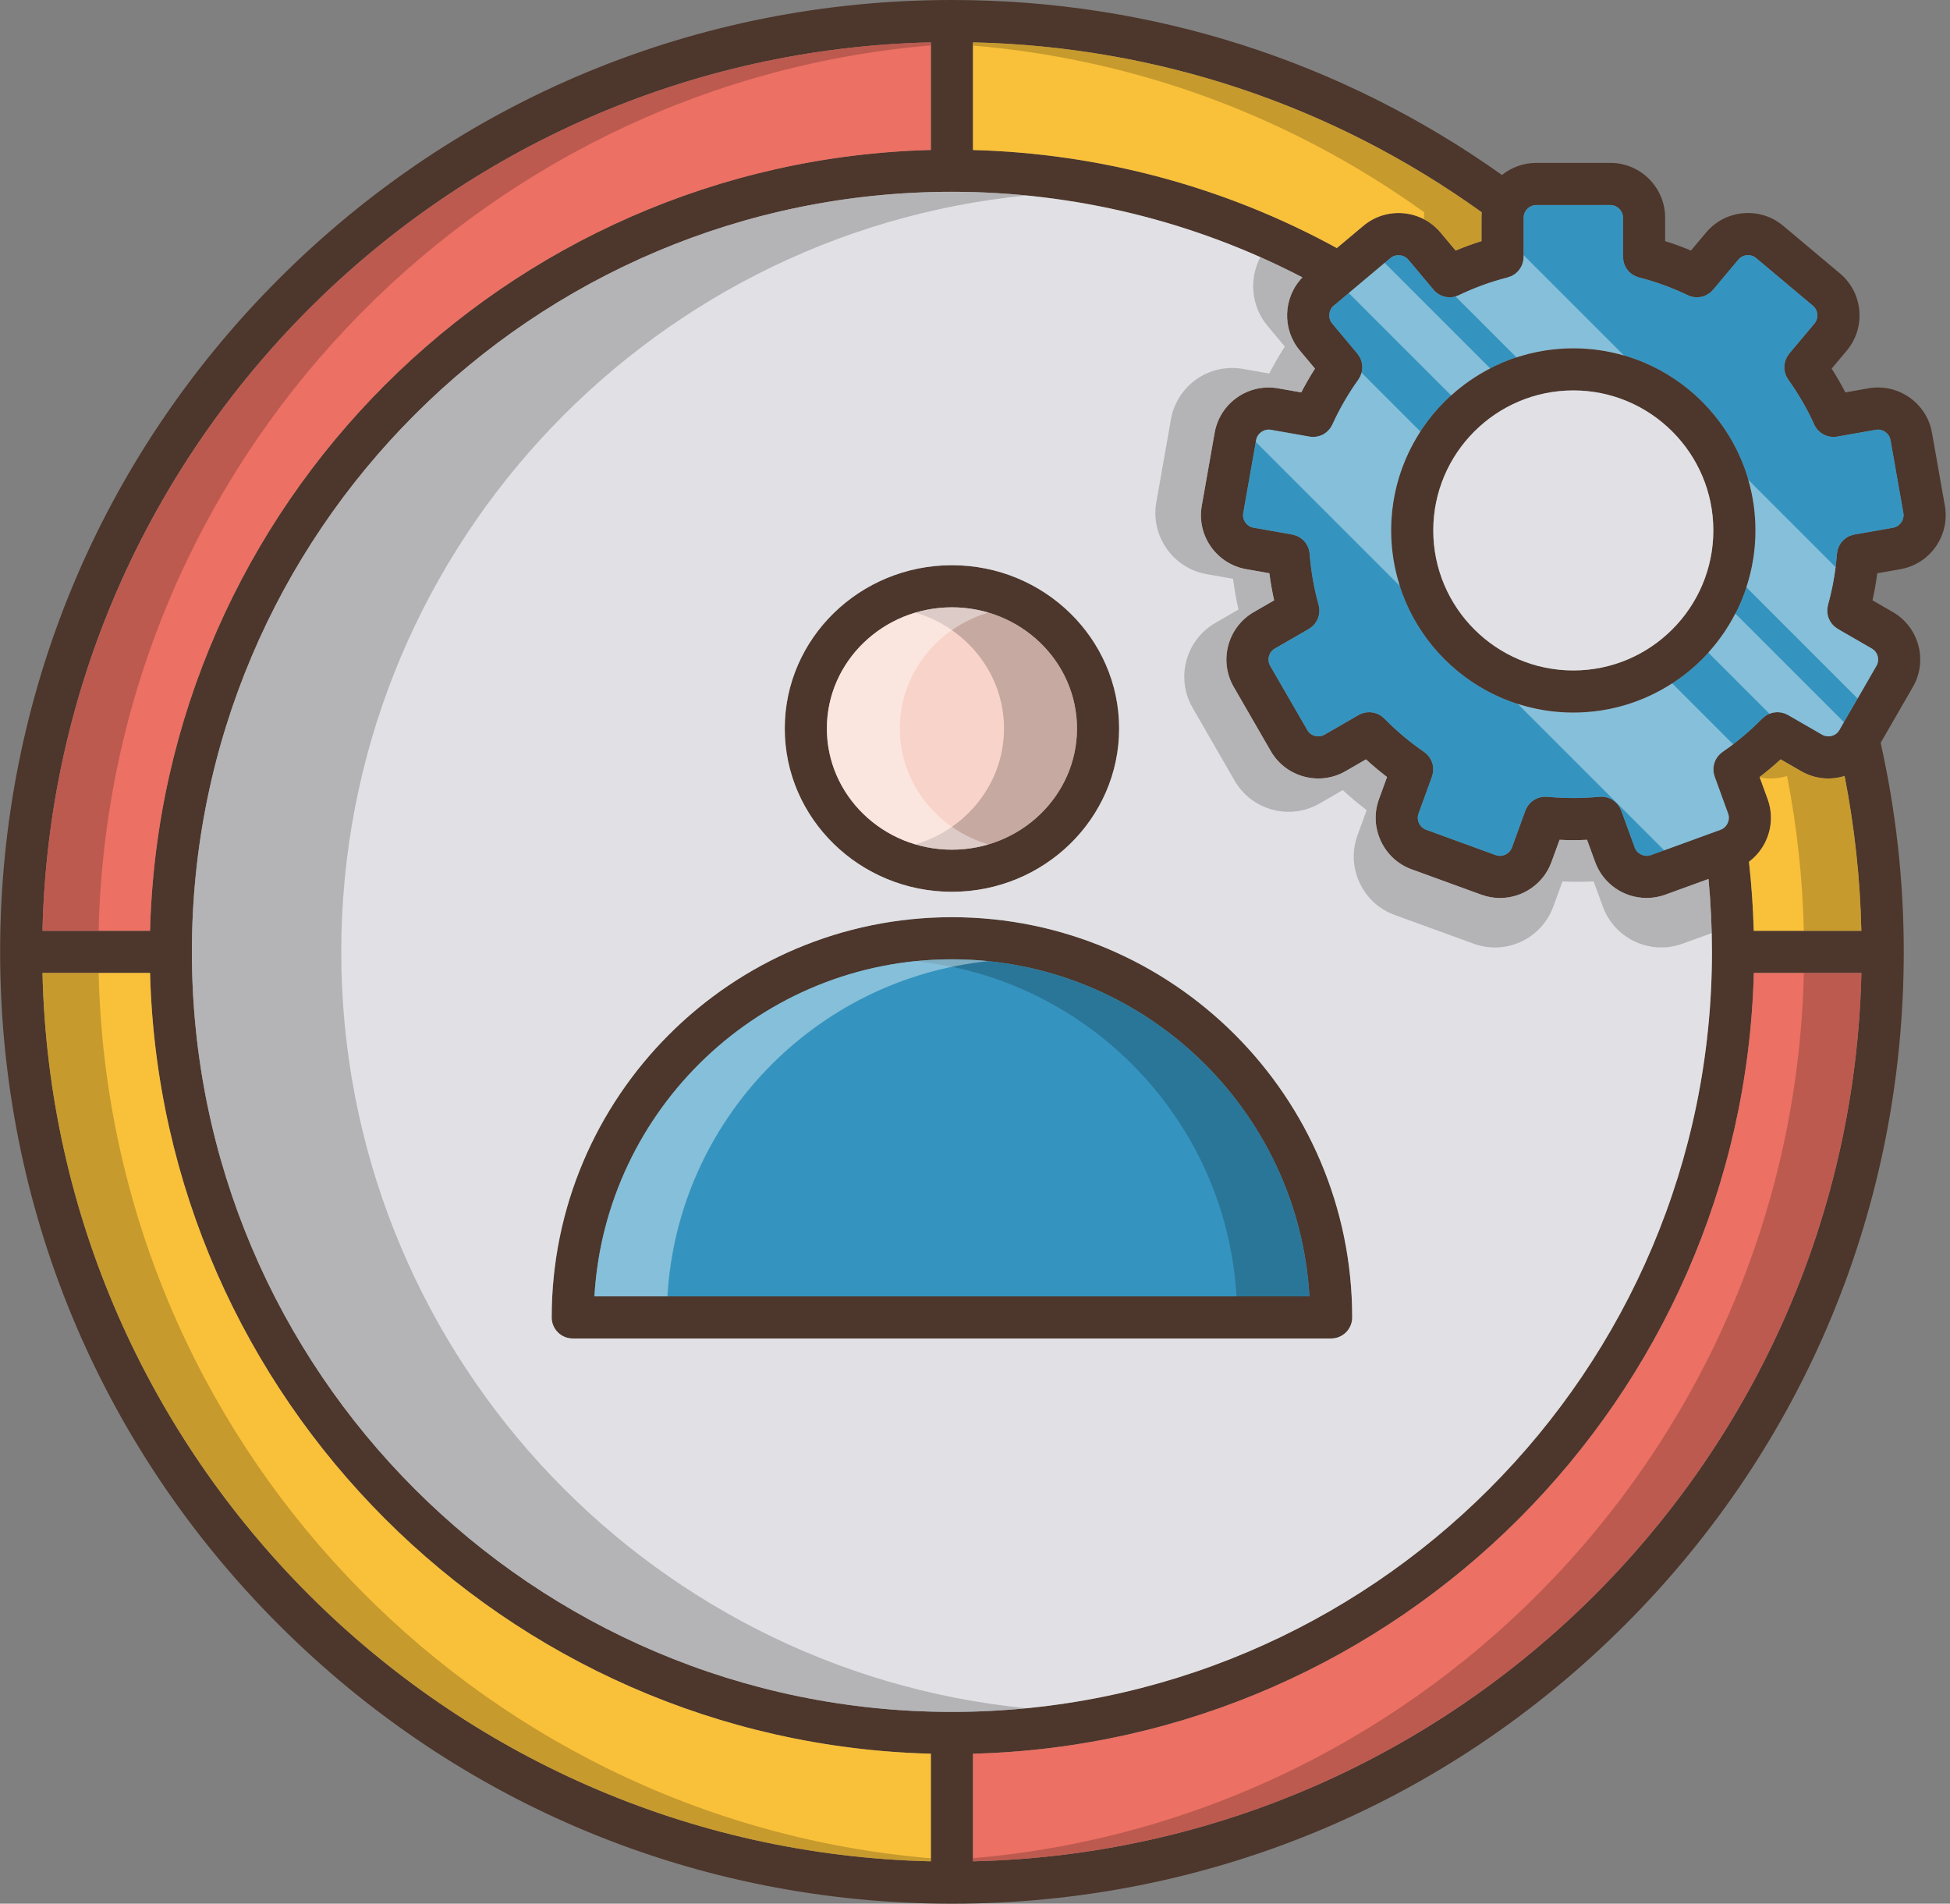 <?xml version="1.0" encoding="UTF-8"?><svg xmlns="http://www.w3.org/2000/svg" xmlns:xlink="http://www.w3.org/1999/xlink" height="452.0" preserveAspectRatio="xMidYMid meet" version="1.0" viewBox="25.0 30.0 463.0 452.0" width="463.0" zoomAndPan="magnify"><rect x="25.0" y="30.0" width="463.0" height="452.0" fill="#808080" stroke="none"/><g><g><g id="change1_1"><path d="M251.02,164.2c-21.88,0-39.69,17.39-39.69,38.77c0,21.38,17.81,38.77,39.69,38.77 c21.89,0,39.7-17.39,39.7-38.77C290.72,181.59,272.91,164.2,251.02,164.2z M251.02,231.74c-16.37,0-29.69-12.9-29.69-28.77 c0-15.87,13.32-28.77,29.69-28.77c16.38,0,29.7,12.9,29.7,28.77C280.72,218.84,267.4,231.74,251.02,231.74z" fill="#4D362B"/></g><g id="change1_2"><path d="M251.02,247.77c-52.4,0-95.03,42.63-95.03,95.03c0,2.76,2.24,5,5,5h180.07c2.76,0,5-2.24,5-5 C346.06,290.4,303.43,247.77,251.02,247.77z M166.14,337.8c2.59-44.57,39.67-80.03,84.88-80.03c45.22,0,82.3,35.46,84.89,80.03 H166.14z" fill="#4D362B"/></g><g id="change1_3"><path d="M476.23,165.14c7.06-1.24,11.79-8,10.55-15.06l-3.06-17.33c-1.24-7.05-7.99-11.78-15.06-10.55l-5.5,0.97 c-1-1.93-2.09-3.81-3.26-5.65l3.59-4.28c4.6-5.49,3.88-13.71-1.61-18.31L448.4,83.62c-2.65-2.23-6.02-3.29-9.49-2.99 c-3.47,0.3-6.6,1.93-8.83,4.59l-3.58,4.27c-2.01-0.84-4.06-1.59-6.14-2.24v-5.58c0-7.16-5.83-12.99-13-12.99h-17.6 c-3.08,0-5.9,1.08-8.13,2.87C343.32,44.35,298.27,30,251.02,30c-30.18,0-59.46,5.88-86.53,17.09 C137.42,58.3,112.56,74.86,91.22,96.2c-42.67,42.67-66.17,99.39-66.19,159.73c0,0.02-0.01,0.05-0.01,0.07s0.01,0.05,0.01,0.07 c0.02,60.34,23.52,117.07,66.19,159.73c42.69,42.69,99.44,66.2,159.8,66.2c30.18,0,59.46-5.88,86.54-17.09 c27.06-11.21,51.92-27.77,73.27-49.11c42.67-42.67,66.18-99.41,66.19-159.76v-0.09c0-16.74-1.86-33.4-5.49-49.58l7.66-13.27 c3.59-6.21,1.45-14.18-4.75-17.77l-4.84-2.79c0.47-2.12,0.85-4.26,1.13-6.43L476.23,165.14z M256.02,40.06 c43.74,0.99,85.34,14.88,120.8,40.35c-0.04,0.42-0.06,0.84-0.06,1.26v5.58c-2.08,0.65-4.13,1.4-6.14,2.24l-3.59-4.28 c-4.6-5.48-12.82-6.2-18.31-1.6l-6.31,5.29c-26.42-14.48-56.11-22.48-86.39-23.28V40.06z M246.02,40.06v25.55 C144.97,68.22,63.25,149.94,60.63,251H35.09C37.72,135.86,130.89,42.69,246.02,40.06z M246.02,471.94 C130.89,469.31,37.72,376.14,35.09,261h25.54c2.62,101.06,84.34,182.78,185.39,185.39V471.94z M70.56,256 c0-99.51,80.96-180.46,180.46-180.46c29.04,0,57.65,7.02,83.22,20.32c-4.56,4.72-4.92,12.24-0.61,17.38l3.59,4.28 c-1.17,1.84-2.26,3.73-3.26,5.65l-5.5-0.97c-7.07-1.24-13.82,3.5-15.06,10.55l-3.06,17.34c-0.6,3.41,0.17,6.85,2.16,9.7 c2,2.85,4.98,4.75,8.39,5.35l5.5,0.97c0.28,2.17,0.66,4.31,1.13,6.43l-4.83,2.79c-6.21,3.59-8.35,11.55-4.76,17.77l8.79,15.23 c1.73,3,4.54,5.15,7.9,6.06c1.13,0.3,2.27,0.45,3.4,0.45c2.25,0,4.47-0.59,6.47-1.74l4.84-2.8c1.61,1.47,3.28,2.87,5,4.19 l-1.91,5.25c-1.19,3.26-1.03,6.79,0.44,9.94c1.47,3.16,4.07,5.55,7.32,6.73l16.54,6.02c1.46,0.53,2.96,0.79,4.43,0.79 c5.32,0,10.32-3.29,12.23-8.56l1.92-5.26c1.09,0.05,2.18,0.08,3.26,0.08c1.09,0,2.18-0.03,3.26-0.08l1.92,5.26 c1.91,5.27,6.91,8.56,12.23,8.55c1.47,0,2.97-0.25,4.43-0.78l10.26-3.73c0.54,5.73,0.82,11.52,0.82,17.3 c0,99.51-80.95,180.46-180.46,180.46C151.52,436.46,70.56,355.51,70.56,256z M256.02,471.94v-25.55 c101.06-2.61,182.78-84.33,185.4-185.39h25.54C464.33,376.14,371.16,469.31,256.02,471.94z M444.71,219.75l-1.92-5.26 c1.73-1.32,3.39-2.72,5-4.19l4.84,2.79c2,1.16,4.22,1.75,6.47,1.75c1.14,0,2.28-0.15,3.41-0.46c0.15-0.04,0.3-0.1,0.46-0.14 c2.36,12.06,3.7,24.38,3.98,36.76H441.4c-0.14-5.49-0.53-10.97-1.13-16.39C444.74,231.27,446.71,225.26,444.71,219.75z M458.88,175.47c0.02,0.17,0.05,0.34,0.08,0.5c0.03,0.15,0.06,0.3,0.1,0.45c0.05,0.16,0.11,0.31,0.18,0.46 c0.06,0.15,0.11,0.29,0.19,0.43c0.07,0.14,0.16,0.27,0.25,0.41c0.09,0.13,0.17,0.27,0.27,0.39c0.11,0.13,0.23,0.25,0.34,0.37 c0.11,0.11,0.22,0.22,0.34,0.32c0.14,0.12,0.29,0.23,0.45,0.33c0.09,0.06,0.17,0.14,0.26,0.19l8.09,4.67 c1.44,0.83,1.93,2.67,1.1,4.11l-8.8,15.24c-0.4,0.69-1.04,1.18-1.82,1.39c-0.78,0.2-1.59,0.1-2.28-0.3l-8.1-4.67 c-0.1-0.06-0.19-0.09-0.29-0.13c-0.17-0.09-0.35-0.18-0.53-0.24c-0.14-0.05-0.28-0.08-0.42-0.12c-0.17-0.05-0.34-0.09-0.51-0.12 c-0.16-0.02-0.31-0.03-0.46-0.04c-0.17-0.01-0.33-0.02-0.5-0.01c-0.15,0.01-0.3,0.03-0.45,0.05c-0.17,0.02-0.34,0.04-0.51,0.08 c-0.14,0.04-0.27,0.09-0.41,0.13c-0.17,0.06-0.33,0.11-0.49,0.19c-0.14,0.06-0.27,0.14-0.41,0.21c-0.14,0.09-0.29,0.17-0.43,0.27 c-0.14,0.1-0.26,0.21-0.39,0.33c-0.09,0.08-0.19,0.14-0.28,0.23c-2.9,2.96-6.08,5.63-9.46,7.94c-0.1,0.07-0.18,0.16-0.28,0.23 c-0.13,0.11-0.27,0.22-0.39,0.34s-0.23,0.24-0.34,0.37c-0.09,0.12-0.19,0.24-0.28,0.36c-0.1,0.15-0.18,0.3-0.27,0.45 c-0.07,0.13-0.14,0.26-0.2,0.4c-0.06,0.15-0.12,0.31-0.17,0.47c-0.04,0.15-0.09,0.29-0.12,0.44c-0.04,0.16-0.06,0.32-0.08,0.48 c-0.02,0.16-0.04,0.32-0.04,0.48c0,0.17,0.01,0.33,0.02,0.5c0.02,0.16,0.03,0.31,0.05,0.46c0.03,0.18,0.09,0.36,0.14,0.54 c0.03,0.11,0.04,0.22,0.08,0.32l3.2,8.79c0.56,1.54-0.26,3.3-1.79,3.85l-16.53,6.02c-1.53,0.56-3.3-0.26-3.85-1.79l-3.21-8.8 c-0.04-0.12-0.11-0.23-0.17-0.34c-0.06-0.15-0.13-0.3-0.21-0.44c-0.08-0.15-0.19-0.29-0.29-0.43c-0.09-0.12-0.17-0.24-0.27-0.35 c-0.11-0.14-0.25-0.26-0.38-0.38c-0.1-0.1-0.2-0.19-0.31-0.28c-0.14-0.11-0.29-0.2-0.44-0.3c-0.13-0.07-0.25-0.15-0.38-0.22 c-0.15-0.07-0.31-0.13-0.47-0.2c-0.14-0.05-0.28-0.11-0.42-0.15c-0.17-0.04-0.35-0.07-0.52-0.1c-0.15-0.03-0.29-0.06-0.44-0.07 c-0.18-0.01-0.37-0.01-0.55,0c-0.12,0-0.23-0.01-0.34,0c-4.06,0.4-8.21,0.4-12.37,0c-0.11-0.01-0.22,0-0.34,0 c-0.18-0.01-0.36-0.01-0.54,0c-0.15,0.01-0.3,0.04-0.45,0.07c-0.17,0.03-0.34,0.06-0.5,0.1c-0.15,0.04-0.28,0.1-0.42,0.15 c-0.17,0.06-0.33,0.13-0.49,0.21c-0.12,0.06-0.23,0.13-0.34,0.2c-0.17,0.1-0.33,0.2-0.48,0.32c-0.1,0.08-0.18,0.16-0.28,0.25 c-0.14,0.13-0.28,0.26-0.41,0.41c-0.09,0.1-0.17,0.21-0.25,0.32c-0.11,0.15-0.21,0.3-0.31,0.46c-0.08,0.14-0.14,0.29-0.21,0.44 c-0.05,0.11-0.12,0.22-0.16,0.33l-3.2,8.8c-0.56,1.53-2.33,2.35-3.85,1.8l-16.54-6.03c-0.74-0.27-1.34-0.82-1.68-1.55 c-0.34-0.73-0.38-1.55-0.11-2.29l3.2-8.8c0.04-0.1,0.05-0.21,0.08-0.32c0.06-0.18,0.11-0.35,0.14-0.54 c0.03-0.15,0.04-0.3,0.05-0.46c0.01-0.16,0.03-0.33,0.02-0.5c0-0.16-0.02-0.32-0.04-0.48c-0.02-0.16-0.04-0.32-0.07-0.47 c-0.04-0.16-0.08-0.3-0.13-0.45c-0.05-0.16-0.1-0.32-0.17-0.47c-0.06-0.14-0.13-0.27-0.21-0.4c-0.08-0.15-0.16-0.3-0.25-0.44 c-0.09-0.13-0.2-0.25-0.3-0.38c-0.1-0.12-0.2-0.24-0.32-0.36c-0.13-0.12-0.27-0.23-0.41-0.34c-0.09-0.08-0.17-0.16-0.27-0.23 c-3.38-2.31-6.56-4.98-9.46-7.94c-0.07-0.08-0.16-0.13-0.24-0.2c-0.15-0.13-0.29-0.26-0.45-0.37c-0.12-0.09-0.24-0.15-0.36-0.23 c-0.16-0.09-0.31-0.18-0.48-0.25c-0.13-0.06-0.27-0.11-0.41-0.16c-0.16-0.05-0.33-0.11-0.5-0.15c-0.14-0.03-0.27-0.05-0.41-0.07 c-0.18-0.03-0.36-0.05-0.55-0.06c-0.13,0-0.26,0.01-0.39,0.01c-0.19,0.01-0.38,0.02-0.57,0.05c-0.13,0.02-0.27,0.06-0.4,0.09 c-0.18,0.04-0.35,0.09-0.53,0.15c-0.15,0.06-0.29,0.13-0.43,0.2c-0.12,0.05-0.24,0.09-0.35,0.16l-8.11,4.68 c-0.69,0.39-1.5,0.5-2.28,0.29c-0.78-0.21-1.42-0.7-1.82-1.4l-8.8-15.23c-0.83-1.44-0.34-3.28,1.1-4.11l8.09-4.67 c0.1-0.06,0.18-0.13,0.27-0.2c0.15-0.1,0.31-0.2,0.44-0.31s0.23-0.22,0.35-0.34c0.11-0.11,0.22-0.23,0.33-0.35 c0.1-0.13,0.19-0.27,0.28-0.41c0.08-0.13,0.17-0.26,0.24-0.4c0.08-0.14,0.14-0.29,0.2-0.44s0.12-0.3,0.17-0.45 c0.04-0.15,0.07-0.3,0.1-0.46c0.03-0.16,0.07-0.32,0.08-0.48c0.02-0.17,0.02-0.33,0.02-0.5c0-0.15,0-0.31-0.02-0.46 c-0.01-0.19-0.05-0.37-0.09-0.55c-0.02-0.11-0.03-0.22-0.06-0.33c-1.1-3.93-1.82-8.03-2.13-12.17c-0.01-0.12-0.04-0.23-0.06-0.35 c-0.03-0.17-0.05-0.35-0.09-0.52c-0.05-0.16-0.1-0.31-0.16-0.47c-0.05-0.14-0.1-0.29-0.17-0.43c-0.08-0.16-0.17-0.31-0.26-0.46 c-0.08-0.12-0.15-0.25-0.23-0.36c-0.11-0.14-0.22-0.27-0.34-0.4c-0.1-0.11-0.2-0.22-0.31-0.32c-0.12-0.11-0.26-0.21-0.4-0.31 c-0.12-0.09-0.24-0.19-0.37-0.27c-0.15-0.09-0.31-0.16-0.46-0.24c-0.14-0.06-0.27-0.13-0.41-0.18c-0.17-0.06-0.36-0.11-0.55-0.15 c-0.1-0.03-0.2-0.07-0.31-0.09l-9.22-1.63c-0.78-0.13-1.46-0.57-1.92-1.23c-0.47-0.67-0.65-1.46-0.51-2.24l3.06-17.33 c0.28-1.6,1.87-2.72,3.48-2.44l9.2,1.62c0.02,0.01,0.04,0,0.07,0.01c0.26,0.04,0.53,0.07,0.79,0.07c0.02,0,0.05-0.01,0.08-0.01 c0.08,0,0.16-0.01,0.25-0.01c0.2-0.02,0.41-0.04,0.61-0.08c0.11-0.02,0.21-0.04,0.31-0.07c0.22-0.06,0.43-0.13,0.64-0.21 c0.07-0.03,0.13-0.05,0.2-0.08c0.24-0.11,0.47-0.24,0.69-0.39c0.08-0.05,0.15-0.11,0.22-0.17c0.17-0.12,0.32-0.25,0.47-0.4 c0.06-0.06,0.13-0.12,0.19-0.19c0.18-0.19,0.35-0.4,0.51-0.63c0.02-0.04,0.05-0.08,0.07-0.12c0.12-0.19,0.22-0.38,0.32-0.58 c1.69-3.73,3.77-7.33,6.19-10.7c0.06-0.09,0.1-0.19,0.16-0.28c0.1-0.16,0.2-0.32,0.28-0.48c0.07-0.15,0.12-0.29,0.17-0.44 c0.06-0.16,0.11-0.31,0.15-0.47c0.05-0.16,0.07-0.32,0.1-0.49c0.02-0.15,0.04-0.3,0.05-0.46c0.01-0.16,0.01-0.32,0-0.48 c-0.01-0.16-0.01-0.32-0.03-0.48c-0.02-0.16-0.06-0.31-0.1-0.47c-0.03-0.15-0.07-0.31-0.12-0.46c-0.05-0.16-0.13-0.31-0.19-0.46 c-0.07-0.15-0.13-0.29-0.21-0.42c-0.09-0.16-0.2-0.31-0.31-0.46c-0.06-0.09-0.11-0.19-0.18-0.27l-6.01-7.18 c-1.05-1.24-0.88-3.18,0.36-4.22l13.48-11.32c1.25-1.04,3.19-0.87,4.23,0.37l6.01,7.16c0.02,0.02,0.04,0.04,0.05,0.06 c0.2,0.23,0.41,0.43,0.64,0.62c0.05,0.04,0.1,0.07,0.16,0.11c0.18,0.14,0.37,0.26,0.57,0.37c0.08,0.05,0.17,0.09,0.25,0.13 c0.22,0.11,0.45,0.2,0.69,0.27c0.04,0.01,0.07,0.03,0.11,0.04c0.26,0.08,0.54,0.12,0.82,0.15c0.08,0.01,0.17,0.02,0.25,0.02 c0.1,0.01,0.2,0.02,0.29,0.02c0.16,0,0.32-0.01,0.48-0.02c0.02-0.01,0.04-0.01,0.06-0.01c0.27-0.03,0.54-0.09,0.82-0.17 c0.06-0.01,0.12-0.03,0.18-0.05c0.21-0.07,0.42-0.15,0.63-0.25c3.71-1.78,7.61-3.21,11.61-4.22c0.11-0.03,0.21-0.08,0.32-0.12 c0.17-0.05,0.35-0.11,0.51-0.18c0.15-0.07,0.28-0.15,0.42-0.23c0.14-0.08,0.29-0.16,0.42-0.25c0.13-0.1,0.26-0.21,0.38-0.32 c0.12-0.1,0.24-0.2,0.34-0.32c0.11-0.11,0.21-0.24,0.31-0.37s0.2-0.25,0.28-0.39c0.09-0.13,0.16-0.27,0.23-0.41 c0.07-0.15,0.15-0.29,0.21-0.44c0.06-0.16,0.1-0.32,0.14-0.48c0.05-0.15,0.09-0.29,0.12-0.45c0.03-0.18,0.04-0.37,0.06-0.55 c0-0.11,0.03-0.22,0.03-0.34v-9.35c0-1.62,1.37-2.99,3-2.99h17.6c1.63,0,3,1.37,3,2.99v9.35c0,0.13,0.03,0.24,0.04,0.36 c0.01,0.18,0.02,0.35,0.05,0.52c0.03,0.17,0.08,0.32,0.12,0.48c0.04,0.15,0.08,0.3,0.14,0.45c0.06,0.16,0.14,0.31,0.22,0.47 c0.07,0.13,0.13,0.26,0.21,0.39c0.09,0.14,0.2,0.27,0.3,0.4c0.1,0.13,0.19,0.25,0.29,0.36c0.12,0.12,0.24,0.22,0.36,0.33 c0.12,0.1,0.24,0.21,0.37,0.3c0.14,0.1,0.28,0.18,0.43,0.27c0.13,0.07,0.26,0.15,0.4,0.21c0.17,0.08,0.35,0.14,0.54,0.2 c0.1,0.03,0.19,0.08,0.3,0.11c4,1.01,7.9,2.44,11.61,4.22c0.21,0.11,0.43,0.19,0.64,0.26c0.06,0.01,0.11,0.03,0.17,0.04 c0.27,0.08,0.55,0.14,0.83,0.17h0.04c0.16,0.02,0.33,0.03,0.49,0.03c0.1,0,0.2-0.01,0.3-0.02c0.08,0,0.16-0.01,0.24-0.02 c0.28-0.03,0.56-0.07,0.83-0.15c0.03-0.01,0.06-0.02,0.09-0.03c0.24-0.08,0.48-0.17,0.71-0.28c0.08-0.04,0.16-0.09,0.24-0.13 c0.2-0.11,0.4-0.24,0.59-0.38c0.04-0.03,0.09-0.06,0.14-0.1c0.23-0.19,0.45-0.4,0.64-0.63c0.02-0.02,0.04-0.03,0.05-0.05 l6.01-7.16c0.5-0.61,1.23-0.98,2.03-1.05c0.8-0.07,1.58,0.17,2.19,0.69l13.48,11.31c1.25,1.04,1.42,2.98,0.37,4.23l-6.01,7.16 c-0.07,0.1-0.12,0.2-0.19,0.29c-0.11,0.15-0.21,0.29-0.3,0.44c-0.08,0.15-0.15,0.3-0.22,0.45c-0.06,0.14-0.13,0.28-0.18,0.43 c-0.05,0.16-0.09,0.33-0.13,0.5c-0.03,0.14-0.07,0.28-0.09,0.43c-0.02,0.17-0.03,0.34-0.03,0.51c-0.01,0.15-0.01,0.3-0.01,0.45 c0.01,0.17,0.04,0.33,0.07,0.5c0.02,0.15,0.04,0.3,0.08,0.45c0.04,0.17,0.11,0.33,0.17,0.5c0.05,0.14,0.09,0.27,0.16,0.41 c0.08,0.17,0.18,0.33,0.29,0.5c0.05,0.09,0.09,0.19,0.15,0.27c2.41,3.36,4.5,6.96,6.19,10.7c0.1,0.23,0.22,0.44,0.35,0.64 c0,0.01,0.01,0.01,0.01,0.01c0.16,0.26,0.35,0.48,0.55,0.7c0.05,0.05,0.1,0.1,0.15,0.15c0.17,0.16,0.35,0.31,0.53,0.45 c0.06,0.04,0.11,0.08,0.16,0.12c0.25,0.16,0.5,0.31,0.77,0.43c0.01,0.01,0.02,0.01,0.02,0.01c0.26,0.11,0.53,0.2,0.8,0.27 c0.08,0.02,0.16,0.03,0.24,0.05c0.23,0.05,0.46,0.08,0.7,0.09c0.06,0,0.12,0.01,0.18,0.01c0.04,0,0.07,0.01,0.1,0.01 c0.27,0,0.54-0.03,0.8-0.07c0.02-0.01,0.04,0,0.06-0.01l9.2-1.62c1.64-0.28,3.2,0.81,3.48,2.44l3.06,17.32 c0.28,1.61-0.83,3.2-2.43,3.49l-9.22,1.62c-0.12,0.02-0.23,0.07-0.35,0.1c-0.17,0.04-0.34,0.08-0.5,0.14 c-0.16,0.06-0.31,0.13-0.46,0.2c-0.14,0.07-0.27,0.13-0.4,0.21c-0.16,0.09-0.29,0.2-0.43,0.3c-0.12,0.09-0.24,0.18-0.35,0.28 c-0.12,0.11-0.23,0.24-0.34,0.36s-0.21,0.23-0.31,0.35c-0.09,0.13-0.17,0.27-0.25,0.41c-0.09,0.14-0.17,0.27-0.25,0.42 c-0.06,0.15-0.12,0.3-0.17,0.45c-0.06,0.15-0.12,0.3-0.16,0.46c-0.04,0.17-0.06,0.34-0.09,0.51c-0.02,0.12-0.05,0.24-0.06,0.36 c-0.31,4.13-1.03,8.23-2.13,12.17c-0.03,0.12-0.04,0.24-0.06,0.36c-0.04,0.17-0.08,0.34-0.09,0.51c-0.02,0.16-0.02,0.33-0.01,0.49 C458.87,175.16,458.86,175.32,458.88,175.47z" fill="#4D362B"/></g><g id="change2_1"><path d="M246.02,446.39v25.55C130.89,469.31,37.72,376.14,35.09,261h25.54 C63.25,362.06,144.97,443.78,246.02,446.39z" fill="#F9C139"/></g><g id="change2_2"><path d="M466.95,251H441.4c-0.14-5.49-0.53-10.97-1.13-16.39c4.47-3.34,6.44-9.35,4.44-14.86l-1.92-5.26 c1.73-1.32,3.39-2.72,5-4.19l4.84,2.79c2,1.16,4.22,1.75,6.47,1.75c1.14,0,2.28-0.15,3.41-0.46c0.15-0.04,0.3-0.1,0.46-0.14 C465.33,226.3,466.67,238.62,466.95,251z" fill="#F9C139"/></g><g id="change3_1"><path d="M466.96,261c-2.63,115.14-95.8,208.31-210.94,210.94v-25.55c101.06-2.61,182.78-84.33,185.4-185.39H466.96 z" fill="#EC7063"/></g><g id="change3_2"><path d="M246.02,40.06v25.55C144.97,68.22,63.25,149.94,60.63,251H35.09C37.72,135.86,130.89,42.69,246.02,40.06z" fill="#EC7063"/></g><g id="change4_1"><path d="M246.02,471.22v0.72C130.89,469.31,37.72,376.14,35.09,261h13.33C50.95,371.66,137.11,462.03,246.02,471.22 z" fill="inherit" opacity=".2"/></g><g id="change4_2"><path d="M246.02,40.06v0.72C137.11,49.97,50.95,140.34,48.42,251H35.09C37.72,135.86,130.89,42.69,246.02,40.06z" fill="inherit" opacity=".2"/></g><g id="change2_3"><path d="M376.82,80.41c-0.04,0.42-0.06,0.84-0.06,1.26v5.58c-2.08,0.65-4.13,1.4-6.14,2.24l-3.59-4.28 c-4.6-5.48-12.82-6.2-18.31-1.6l-6.31,5.29c-26.42-14.48-56.11-22.48-86.39-23.28V40.06C299.76,41.05,341.36,54.94,376.82,80.41z" fill="#F9C139"/></g><g id="change4_3"><path d="M466.95,251h-13.66c-0.28-12.38-1.62-24.7-3.98-36.76c-0.16,0.04-0.31,0.1-0.46,0.14 c-1.13,0.31-2.27,0.46-3.41,0.46c-0.88,0-1.76-0.09-2.62-0.28l-0.03-0.07c1.73-1.32,3.39-2.72,5-4.19l4.84,2.79 c2,1.16,4.22,1.75,6.47,1.75c1.14,0,2.28-0.15,3.41-0.46c0.15-0.04,0.3-0.1,0.46-0.14C465.33,226.3,466.67,238.62,466.95,251z" fill="inherit" opacity=".2"/></g><g id="change4_4"><path d="M466.96,261c-2.63,115.14-95.8,208.31-210.94,210.94v-0.74c108.76-9.35,194.75-99.65,197.28-210.2H466.96z" fill="inherit" opacity=".2"/></g><g id="change4_5"><path d="M376.82,80.41c-0.04,0.42-0.06,0.84-0.06,1.26v5.58c-2.08,0.65-4.13,1.4-6.14,2.24l-3.59-4.28 c-1.12-1.34-2.46-2.39-3.93-3.15v-0.39c0-0.42,0.02-0.84,0.06-1.26c-31.75-22.8-68.42-36.32-107.14-39.6v-0.75 C299.76,41.05,341.36,54.94,376.82,80.41z" fill="inherit" opacity=".2"/></g><g id="change5_1"><path d="M476.93,151.81l-3.06-17.32c-0.28-1.63-1.84-2.72-3.48-2.44l-9.2,1.62c-0.02,0.01-0.04,0-0.06,0.01 c-0.26,0.04-0.53,0.07-0.8,0.07c-0.03,0-0.06-0.01-0.1-0.01c-0.06,0-0.12-0.01-0.18-0.01c-0.24-0.01-0.47-0.04-0.7-0.09 c-0.08-0.02-0.16-0.03-0.24-0.05c-0.27-0.07-0.54-0.16-0.8-0.27c0,0-0.01,0-0.02-0.01c-0.27-0.12-0.52-0.27-0.77-0.43 c-0.05-0.04-0.1-0.08-0.16-0.12c-0.18-0.14-0.36-0.29-0.53-0.45c-0.05-0.05-0.1-0.1-0.15-0.15c-0.2-0.22-0.39-0.44-0.55-0.7 c0,0-0.01,0-0.01-0.01c-0.13-0.2-0.25-0.41-0.35-0.64c-1.69-3.74-3.78-7.34-6.19-10.7c-0.06-0.08-0.1-0.18-0.15-0.27 c-0.11-0.17-0.21-0.33-0.29-0.5c-0.07-0.14-0.11-0.27-0.16-0.41c-0.06-0.17-0.13-0.33-0.17-0.5c-0.04-0.15-0.06-0.3-0.08-0.45 c-0.03-0.17-0.06-0.33-0.07-0.5c0-0.15,0-0.3,0.01-0.45c0-0.17,0.01-0.34,0.03-0.51c0.02-0.15,0.06-0.29,0.09-0.43 c0.04-0.17,0.08-0.34,0.13-0.5c0.05-0.15,0.12-0.29,0.18-0.43c0.07-0.15,0.14-0.3,0.22-0.45c0.09-0.15,0.19-0.29,0.3-0.44 c0.07-0.09,0.12-0.19,0.19-0.29l6.01-7.16c1.05-1.25,0.88-3.19-0.37-4.23l-13.48-11.31c-0.61-0.52-1.39-0.76-2.19-0.69 c-0.8,0.07-1.53,0.44-2.03,1.05l-6.01,7.16c-0.01,0.02-0.03,0.03-0.05,0.05c-0.19,0.23-0.41,0.44-0.64,0.63 c-0.05,0.04-0.1,0.07-0.14,0.1c-0.19,0.14-0.39,0.27-0.59,0.38c-0.08,0.04-0.16,0.09-0.24,0.13c-0.23,0.11-0.47,0.2-0.71,0.28 c-0.03,0.01-0.06,0.02-0.09,0.03c-0.27,0.08-0.55,0.12-0.83,0.15c-0.08,0.01-0.16,0.02-0.24,0.02c-0.1,0.01-0.2,0.02-0.3,0.02 c-0.16,0-0.33-0.01-0.49-0.03h-0.04c-0.28-0.03-0.56-0.09-0.83-0.17c-0.06-0.01-0.11-0.03-0.17-0.04 c-0.21-0.07-0.43-0.15-0.64-0.26c-3.71-1.78-7.61-3.21-11.61-4.22c-0.11-0.03-0.2-0.08-0.3-0.11c-0.19-0.06-0.37-0.12-0.54-0.2 c-0.14-0.06-0.27-0.14-0.4-0.21c-0.15-0.09-0.29-0.17-0.43-0.27c-0.13-0.09-0.25-0.2-0.37-0.3c-0.12-0.11-0.24-0.21-0.36-0.33 c-0.1-0.11-0.19-0.23-0.29-0.36c-0.1-0.13-0.21-0.26-0.3-0.4c-0.08-0.13-0.14-0.26-0.21-0.39c-0.08-0.16-0.16-0.31-0.22-0.47 c-0.06-0.15-0.1-0.3-0.14-0.45c-0.04-0.16-0.09-0.31-0.12-0.48c-0.03-0.17-0.04-0.34-0.05-0.52c-0.01-0.12-0.04-0.23-0.04-0.36 v-9.35c0-1.62-1.37-2.99-3-2.99h-17.6c-1.63,0-3,1.37-3,2.99v9.35c0,0.12-0.03,0.23-0.03,0.34c-0.02,0.18-0.03,0.37-0.06,0.55 c-0.03,0.16-0.07,0.3-0.12,0.45c-0.04,0.16-0.08,0.32-0.14,0.48c-0.06,0.15-0.14,0.29-0.21,0.44c-0.07,0.14-0.14,0.28-0.23,0.41 c-0.08,0.14-0.18,0.26-0.28,0.39s-0.2,0.26-0.31,0.37c-0.1,0.12-0.22,0.22-0.34,0.32c-0.12,0.11-0.25,0.22-0.38,0.32 c-0.13,0.09-0.28,0.17-0.42,0.25c-0.14,0.08-0.27,0.16-0.42,0.23c-0.16,0.07-0.34,0.13-0.51,0.18c-0.11,0.04-0.21,0.09-0.32,0.12 c-4,1.01-7.9,2.44-11.61,4.22c-0.21,0.1-0.42,0.18-0.63,0.25c-0.05,0.02-0.11,0.04-0.16,0.04c-0.01,0.01-0.01,0.01-0.02,0.01 c-0.28,0.08-0.55,0.14-0.82,0.17c-0.02,0-0.04,0-0.06,0.01c-0.16,0.01-0.32,0.02-0.48,0.02c-0.09,0-0.19-0.01-0.29-0.02 c-0.08,0-0.17-0.01-0.25-0.02c-0.28-0.03-0.56-0.07-0.82-0.15c-0.04-0.01-0.07-0.03-0.11-0.04c-0.24-0.07-0.47-0.16-0.69-0.27 c-0.08-0.04-0.17-0.08-0.25-0.13c-0.2-0.11-0.39-0.23-0.57-0.37c-0.06-0.04-0.11-0.07-0.16-0.11c-0.23-0.19-0.44-0.39-0.64-0.62 c-0.01-0.02-0.03-0.04-0.05-0.06l-6.01-7.16c-1.04-1.24-2.98-1.41-4.23-0.37l-1.37,1.15l-8.52,7.16l-3.59,3.01 c-1.24,1.04-1.41,2.98-0.36,4.22l6.01,7.18c0.07,0.08,0.12,0.18,0.18,0.27c0.11,0.15,0.22,0.3,0.31,0.46 c0.08,0.13,0.14,0.27,0.21,0.42c0.06,0.15,0.14,0.3,0.19,0.46c0.05,0.15,0.09,0.31,0.12,0.46c0.04,0.16,0.08,0.31,0.1,0.47 c0.02,0.16,0.02,0.32,0.03,0.48c0.01,0.16,0.01,0.32,0,0.48c-0.01,0.16-0.03,0.31-0.05,0.46c-0.03,0.17-0.05,0.33-0.1,0.49 c0,0.02-0.01,0.03-0.02,0.05c-0.03,0.14-0.08,0.28-0.13,0.42c-0.05,0.15-0.1,0.29-0.17,0.44c-0.08,0.16-0.18,0.32-0.28,0.48 c-0.06,0.09-0.1,0.19-0.16,0.28c-2.42,3.37-4.5,6.97-6.19,10.7c-0.1,0.2-0.2,0.39-0.32,0.58c-0.02,0.04-0.05,0.08-0.07,0.12 c-0.16,0.23-0.33,0.44-0.51,0.63c-0.06,0.07-0.13,0.13-0.19,0.19c-0.15,0.15-0.3,0.28-0.47,0.4c-0.07,0.06-0.14,0.12-0.22,0.17 c-0.22,0.15-0.45,0.28-0.69,0.39c-0.07,0.03-0.13,0.05-0.2,0.08c-0.21,0.08-0.42,0.15-0.64,0.21c-0.1,0.03-0.2,0.05-0.31,0.07 c-0.2,0.04-0.41,0.06-0.61,0.08c-0.09,0-0.17,0.01-0.25,0.01c-0.03,0-0.06,0.01-0.08,0.01c-0.26,0-0.53-0.03-0.79-0.07 c-0.03-0.01-0.05,0-0.07-0.01l-9.2-1.62c-1.61-0.28-3.2,0.84-3.48,2.44l-0.08,0.44l-2.98,16.89c-0.14,0.78,0.04,1.57,0.51,2.24 c0.46,0.66,1.14,1.1,1.92,1.23l9.22,1.63c0.11,0.02,0.21,0.06,0.31,0.09c0.19,0.04,0.38,0.09,0.55,0.15 c0.14,0.05,0.27,0.12,0.41,0.18c0.15,0.08,0.31,0.15,0.46,0.24c0.13,0.08,0.25,0.18,0.37,0.27c0.14,0.1,0.28,0.2,0.4,0.31 c0.11,0.1,0.21,0.21,0.31,0.32c0.12,0.13,0.23,0.26,0.34,0.4c0.08,0.11,0.15,0.24,0.23,0.36c0.09,0.15,0.18,0.3,0.26,0.46 c0.07,0.14,0.12,0.29,0.17,0.43c0.06,0.16,0.11,0.31,0.16,0.47c0.04,0.17,0.06,0.35,0.09,0.52c0.02,0.12,0.05,0.23,0.06,0.35 c0.31,4.14,1.03,8.24,2.13,12.17c0.03,0.11,0.04,0.22,0.06,0.33c0.04,0.18,0.08,0.36,0.09,0.55c0.02,0.15,0.02,0.31,0.02,0.46 c0,0.17,0,0.33-0.02,0.5c-0.01,0.16-0.05,0.32-0.08,0.48c-0.03,0.16-0.06,0.31-0.1,0.46c-0.05,0.15-0.11,0.3-0.17,0.45 s-0.12,0.3-0.2,0.44c-0.07,0.14-0.16,0.27-0.24,0.4c-0.09,0.14-0.18,0.28-0.28,0.41c-0.11,0.12-0.22,0.24-0.33,0.35 c-0.12,0.12-0.22,0.23-0.35,0.34s-0.29,0.21-0.44,0.31c-0.09,0.07-0.17,0.14-0.27,0.2l-8.09,4.67c-1.44,0.83-1.93,2.67-1.1,4.11 l8.8,15.23c0.4,0.7,1.04,1.19,1.82,1.4c0.78,0.21,1.59,0.1,2.28-0.29l8.11-4.68c0.11-0.07,0.23-0.11,0.35-0.16 c0.14-0.07,0.28-0.14,0.43-0.2c0.18-0.06,0.35-0.11,0.53-0.15c0.13-0.03,0.27-0.07,0.4-0.09c0.19-0.03,0.38-0.04,0.57-0.05 c0.13,0,0.26-0.01,0.39-0.01c0.19,0.01,0.37,0.03,0.55,0.06c0.14,0.02,0.27,0.04,0.41,0.07c0.17,0.04,0.34,0.1,0.5,0.15 c0.14,0.05,0.28,0.1,0.41,0.16c0.17,0.07,0.32,0.16,0.48,0.25c0.12,0.08,0.24,0.14,0.36,0.23c0.16,0.11,0.3,0.24,0.45,0.37 c0.08,0.07,0.17,0.12,0.24,0.2c2.9,2.96,6.08,5.63,9.46,7.94c0.1,0.07,0.18,0.15,0.27,0.23c0.14,0.11,0.28,0.22,0.41,0.34 c0.12,0.12,0.22,0.24,0.32,0.36c0.1,0.13,0.21,0.25,0.3,0.38c0.09,0.14,0.17,0.29,0.25,0.44c0.08,0.13,0.15,0.26,0.21,0.4 c0.07,0.15,0.12,0.31,0.17,0.47c0.05,0.15,0.09,0.29,0.13,0.45c0.03,0.15,0.05,0.31,0.07,0.47c0.02,0.16,0.04,0.32,0.04,0.48 c0.01,0.17-0.01,0.34-0.02,0.5c-0.01,0.16-0.02,0.31-0.05,0.46c-0.03,0.19-0.08,0.36-0.14,0.54c-0.03,0.11-0.04,0.22-0.08,0.32 l-3.2,8.8c-0.27,0.74-0.23,1.56,0.11,2.29c0.34,0.73,0.94,1.28,1.68,1.55l16.54,6.03c1.52,0.55,3.29-0.27,3.85-1.8l3.2-8.8 c0.04-0.11,0.11-0.22,0.16-0.33c0.07-0.15,0.13-0.3,0.21-0.44c0.1-0.16,0.2-0.31,0.31-0.46c0.08-0.11,0.16-0.22,0.25-0.32 c0.13-0.15,0.27-0.28,0.41-0.41c0.1-0.09,0.18-0.17,0.28-0.25c0.15-0.12,0.31-0.22,0.48-0.32c0.11-0.07,0.22-0.14,0.34-0.2 c0.16-0.08,0.32-0.15,0.49-0.21c0.14-0.05,0.27-0.11,0.42-0.15c0.16-0.04,0.33-0.07,0.5-0.1c0.15-0.03,0.3-0.06,0.45-0.07 c0.18-0.01,0.36-0.01,0.54,0c0.12,0,0.23-0.01,0.34,0c4.16,0.4,8.31,0.4,12.37,0c0.11-0.01,0.22,0,0.34,0 c0.18-0.01,0.37-0.01,0.55,0c0.15,0.01,0.29,0.04,0.44,0.07c0.17,0.03,0.35,0.06,0.52,0.1c0.14,0.04,0.28,0.1,0.42,0.15 c0.16,0.07,0.32,0.13,0.47,0.2c0.13,0.07,0.25,0.15,0.38,0.22c0.15,0.1,0.3,0.19,0.44,0.3c0.11,0.09,0.21,0.18,0.31,0.28 c0.13,0.12,0.27,0.24,0.38,0.38c0.1,0.11,0.18,0.23,0.27,0.35c0.1,0.14,0.21,0.28,0.29,0.43c0.08,0.14,0.15,0.29,0.21,0.44 c0.06,0.11,0.13,0.22,0.17,0.34l3.21,8.8c0.55,1.53,2.32,2.35,3.85,1.79l3.14-1.14l13.39-4.88c1.53-0.55,2.35-2.31,1.79-3.85 l-3.2-8.79c-0.04-0.1-0.05-0.21-0.08-0.32c-0.05-0.18-0.11-0.36-0.14-0.54c-0.02-0.15-0.03-0.3-0.05-0.46 c-0.01-0.17-0.02-0.33-0.02-0.5c0-0.16,0.02-0.32,0.04-0.48c0.02-0.16,0.04-0.32,0.08-0.48c0.03-0.15,0.08-0.29,0.12-0.44 c0.05-0.16,0.11-0.32,0.17-0.47c0.06-0.14,0.13-0.27,0.2-0.4c0.09-0.15,0.17-0.3,0.27-0.45c0.09-0.12,0.19-0.24,0.28-0.36 c0.11-0.13,0.22-0.25,0.34-0.37s0.26-0.23,0.39-0.34c0.1-0.07,0.18-0.16,0.28-0.23c0.85-0.58,1.69-1.19,2.52-1.81 c2.45-1.86,4.77-3.92,6.94-6.13c0.09-0.09,0.19-0.15,0.28-0.23c0.13-0.12,0.25-0.23,0.39-0.33c0.14-0.1,0.29-0.18,0.43-0.27 c0.14-0.07,0.27-0.15,0.41-0.21c0.06-0.03,0.12-0.06,0.18-0.08c0.1-0.04,0.2-0.07,0.31-0.11c0.14-0.04,0.27-0.09,0.41-0.13 c0.17-0.04,0.34-0.06,0.51-0.08c0.15-0.02,0.3-0.04,0.45-0.05c0.17-0.01,0.33,0,0.5,0.01c0.15,0.01,0.3,0.02,0.46,0.04 c0.17,0.03,0.34,0.07,0.51,0.12c0.14,0.04,0.28,0.07,0.42,0.12c0.18,0.06,0.36,0.15,0.53,0.24c0.1,0.04,0.19,0.07,0.29,0.13 l8.1,4.67c0.69,0.4,1.5,0.5,2.28,0.3c0.78-0.21,1.42-0.7,1.82-1.39l1.08-1.88l3.25-5.61l4.47-7.75c0.83-1.44,0.34-3.28-1.1-4.11 l-8.09-4.67c-0.09-0.05-0.17-0.13-0.26-0.19c-0.16-0.1-0.31-0.21-0.45-0.33c-0.12-0.1-0.23-0.21-0.34-0.32 c-0.11-0.12-0.23-0.24-0.34-0.37c-0.1-0.12-0.18-0.26-0.27-0.39c-0.09-0.14-0.18-0.27-0.25-0.41c-0.08-0.14-0.13-0.28-0.19-0.43 c-0.07-0.15-0.13-0.3-0.18-0.46c-0.04-0.15-0.07-0.3-0.1-0.45c-0.03-0.16-0.06-0.33-0.08-0.5c-0.02-0.15-0.01-0.31-0.01-0.47 c-0.01-0.16-0.01-0.33,0.01-0.49c0.01-0.17,0.05-0.34,0.09-0.51c0.02-0.12,0.03-0.24,0.06-0.36c0.82-2.92,1.42-5.93,1.81-8.98 c0.13-1.06,0.24-2.12,0.32-3.19c0.01-0.12,0.04-0.24,0.06-0.36c0.03-0.17,0.05-0.34,0.09-0.51c0.04-0.16,0.1-0.31,0.16-0.46 c0.05-0.15,0.11-0.3,0.17-0.45c0.08-0.15,0.16-0.28,0.25-0.42c0.08-0.14,0.16-0.28,0.25-0.41c0.1-0.12,0.2-0.23,0.31-0.35 s0.22-0.25,0.34-0.36c0.11-0.1,0.23-0.19,0.35-0.28c0.14-0.1,0.27-0.21,0.43-0.3c0.13-0.08,0.26-0.14,0.4-0.21 c0.15-0.07,0.3-0.14,0.46-0.2c0.16-0.06,0.33-0.1,0.5-0.14c0.12-0.03,0.23-0.08,0.35-0.1l9.22-1.62 C476.1,155.01,477.21,153.42,476.93,151.81z M441.81,155.94c0,4.71-0.76,9.25-2.16,13.5c-0.71,2.16-1.59,4.25-2.62,6.24 c-1.73,3.37-3.89,6.48-6.41,9.27c-2.53,2.79-5.41,5.24-8.58,7.3c-6.77,4.39-14.84,6.94-23.48,6.94c-4.6,0-9.03-0.72-13.19-2.06 c-13.26-4.25-23.75-14.74-28-28c-1.34-4.16-2.06-8.59-2.06-13.19c0-8.65,2.55-16.71,6.94-23.48c2.06-3.17,4.52-6.05,7.31-8.57 c2.78-2.52,5.89-4.68,9.26-6.42c2-1.03,4.09-1.9,6.25-2.61c4.25-1.4,8.78-2.16,13.49-2.16c4.17,0,8.2,0.59,12.02,1.7 c14.2,4.11,25.42,15.33,29.53,29.53C441.22,147.74,441.81,151.77,441.81,155.94z" fill="#3594BF"/></g><g id="change6_1"><path d="M430.66,238.7l-10.26,3.73c-1.46,0.53-2.96,0.78-4.43,0.78c-5.32,0.01-10.32-3.28-12.23-8.55l-1.92-5.26 c-1.08,0.05-2.17,0.08-3.26,0.08c-1.08,0-2.17-0.03-3.26-0.08l-1.92,5.26c-1.91,5.27-6.91,8.56-12.23,8.56 c-1.47,0-2.97-0.26-4.43-0.79l-16.54-6.02c-3.25-1.18-5.85-3.57-7.32-6.73c-1.47-3.15-1.63-6.68-0.44-9.94l1.91-5.25 c-1.72-1.32-3.39-2.72-5-4.19l-4.84,2.8c-2,1.15-4.22,1.74-6.47,1.74c-1.13,0-2.27-0.15-3.4-0.45c-3.36-0.91-6.17-3.06-7.9-6.06 l-8.79-15.23c-3.59-6.22-1.45-14.18,4.76-17.77l4.83-2.79c-0.47-2.12-0.85-4.26-1.13-6.43l-5.5-0.97c-3.41-0.6-6.39-2.5-8.39-5.35 c-1.99-2.85-2.76-6.29-2.16-9.7l3.06-17.34c1.24-7.05,7.99-11.79,15.06-10.55l5.5,0.97c1-1.92,2.09-3.81,3.26-5.65l-3.59-4.28 c-4.31-5.14-3.95-12.66,0.61-17.38c-25.57-13.3-54.18-20.32-83.22-20.32c-99.5,0-180.46,80.95-180.46,180.46 s80.96,180.46,180.46,180.46c99.51,0,180.46-80.95,180.46-180.46C431.48,250.22,431.2,244.43,430.66,238.7z M251.02,164.2 c21.89,0,39.7,17.39,39.7,38.77c0,21.38-17.81,38.77-39.7,38.77c-21.88,0-39.69-17.39-39.69-38.77 C211.33,181.59,229.14,164.2,251.02,164.2z M341.06,347.8H160.99c-2.76,0-5-2.24-5-5c0-52.4,42.63-95.03,95.03-95.03 c52.41,0,95.04,42.63,95.04,95.03C346.06,345.56,343.82,347.8,341.06,347.8z" fill="#E1E1E5"/></g><g id="change4_6"><path d="M430.66,238.7l-10.26,3.73c-1.46,0.53-2.96,0.78-4.43,0.78c-5.32,0.01-10.32-3.28-12.23-8.55l-1.92-5.26 c-1.08,0.05-2.17,0.08-3.26,0.08c-1.08,0-2.17-0.03-3.26-0.08l-1.92,5.26c-1.91,5.27-6.91,8.56-12.23,8.56 c-1.47,0-2.97-0.26-4.43-0.79l-16.54-6.02c-3.25-1.18-5.85-3.57-7.32-6.73c-1.47-3.15-1.63-6.68-0.44-9.94l1.91-5.25 c-1.72-1.32-3.39-2.72-5-4.19l-4.84,2.8c-2,1.15-4.22,1.74-6.47,1.74c-1.13,0-2.27-0.15-3.4-0.45c-3.36-0.91-6.17-3.06-7.9-6.06 l-8.79-15.23c-3.59-6.22-1.45-14.18,4.76-17.77l4.83-2.79c-0.47-2.12-0.85-4.26-1.13-6.43l-5.5-0.97c-3.41-0.6-6.39-2.5-8.39-5.35 c-1.99-2.85-2.76-6.29-2.16-9.7l3.06-17.34c1.24-7.05,7.99-11.79,15.06-10.55l5.5,0.97c1-1.92,2.09-3.81,3.26-5.65l-3.59-4.28 c-4.31-5.14-3.95-12.66,0.61-17.38c-3.28-1.71-6.61-3.31-9.99-4.81c-2.71,5.15-2.22,11.64,1.74,16.37l4.07,4.86 c-1.33,2.09-2.56,4.23-3.7,6.41l-6.24-1.1c-8.03-1.41-15.69,3.97-17.1,11.98l-3.47,19.68c-0.68,3.87,0.19,7.78,2.45,11.01 c2.27,3.24,5.65,5.39,9.53,6.07l6.24,1.11c0.32,2.46,0.75,4.89,1.28,7.29l-5.48,3.17c-7.05,4.08-9.48,13.11-5.4,20.17l9.97,17.29 c1.97,3.41,5.16,5.85,8.97,6.88c1.28,0.34,2.58,0.51,3.86,0.51c2.56,0,5.08-0.67,7.35-1.97l5.49-3.18 c1.83,1.67,3.72,3.26,5.68,4.75l-2.17,5.96c-1.35,3.7-1.17,7.71,0.5,11.29c1.67,3.58,4.62,6.3,8.31,7.64l18.77,6.83 c1.66,0.6,3.36,0.9,5.03,0.9c6.04,0,11.72-3.74,13.88-9.72l2.18-5.97c1.24,0.06,2.48,0.09,3.7,0.09c1.24,0,2.48-0.03,3.7-0.09 l2.18,5.97c2.17,5.98,7.85,9.72,13.89,9.71c1.67,0,3.37-0.29,5.03-0.89l6.94-2.52C431.32,247.26,431.06,242.96,430.66,238.7z" fill="inherit" opacity=".2"/></g><g id="change4_7"><path d="M106.03,256c0-93.5,71.48-170.61,162.65-179.59c-5.85-0.58-11.75-0.87-17.66-0.87 c-99.5,0-180.46,80.95-180.46,180.46s80.96,180.46,180.46,180.46c5.98,0,11.9-0.29,17.74-0.87 C177.55,426.66,106.03,349.53,106.03,256z" fill="inherit" opacity=".2"/></g><g id="change7_1"><path d="M280.72,202.97c0,15.87-13.32,28.77-29.7,28.77c-16.37,0-29.69-12.9-29.69-28.77 c0-15.87,13.32-28.77,29.69-28.77C267.4,174.2,280.72,187.1,280.72,202.97z" fill="#F8D3C9"/></g><g id="change5_2"><path d="M335.91,337.8H166.14c2.59-44.57,39.67-80.03,84.88-80.03C296.24,257.77,333.32,293.23,335.91,337.8z" fill="#3594BF"/></g><g id="change4_8"><path d="M280.72,202.97c0,15.87-13.32,28.77-29.7,28.77c-3.01,0-5.92-0.44-8.66-1.25 c12.16-3.6,21.03-14.57,21.03-27.52c0-12.95-8.87-23.92-21.03-27.52c2.74-0.81,5.65-1.25,8.66-1.25 C267.4,174.2,280.72,187.1,280.72,202.97z" fill="inherit" opacity=".2"/></g><g id="change4_9"><path d="M335.91,337.8h-17.33c-2.42-41.69-35.02-75.4-76.22-79.59c2.84-0.29,5.74-0.44,8.66-0.44 C296.24,257.77,333.32,293.23,335.91,337.8z" fill="inherit" opacity=".2"/></g><g id="change8_2"><path d="M259.69,230.49c-2.74,0.81-5.65,1.25-8.67,1.25c-16.37,0-29.69-12.9-29.69-28.77 c0-15.87,13.32-28.77,29.69-28.77c3.02,0,5.93,0.44,8.67,1.25c-12.16,3.6-21.03,14.57-21.03,27.52 C238.66,215.92,247.53,226.89,259.69,230.49z" fill="#FFF" opacity=".4"/></g><g id="change8_3"><path d="M259.69,258.21c-41.2,4.19-73.8,37.9-76.22,79.59h-17.33 c2.59-44.57,39.67-80.03,84.88-80.03C253.95,257.77,256.84,257.92,259.69,258.21z" fill="#FFF" opacity=".4"/></g><g id="change1_4"><path d="M398.56,112.7c-23.85,0-43.25,19.4-43.25,43.24c0,23.85,19.4,43.25,43.25,43.25s43.25-19.4,43.25-43.25 C441.81,132.1,422.41,112.7,398.56,112.7z M398.56,189.19c-18.33,0-33.25-14.91-33.25-33.25c0-18.33,14.92-33.24,33.25-33.24 s33.25,14.91,33.25,33.24C431.81,174.28,416.89,189.19,398.56,189.19z" fill="#4D362B"/></g><g id="change6_2"><path d="M431.81,155.94c0,18.34-14.92,33.25-33.25,33.25s-33.25-14.91-33.25-33.25 c0-18.33,14.92-33.24,33.25-33.24S431.81,137.61,431.81,155.94z" fill="#E1E1E5"/></g></g><g fill="#FFF" id="change8_1" opacity=".4"><path d="M362.25,132.46c-4.39,6.77-6.94,14.83-6.94,23.48c0,4.6,0.72,9.03,2.06,13.19l-34.2-34.2l0.08-0.44 c0.28-1.6,1.87-2.72,3.48-2.44l9.2,1.62c0.02,0.01,0.04,0,0.07,0.01c0.26,0.04,0.53,0.07,0.79,0.07c0.02,0,0.05-0.01,0.08-0.01 c0.08,0,0.16-0.01,0.25-0.01c0.2-0.02,0.41-0.04,0.61-0.08c0.11-0.02,0.21-0.04,0.31-0.07c0.22-0.06,0.43-0.13,0.64-0.21 c0.07-0.03,0.13-0.05,0.2-0.08c0.24-0.11,0.47-0.24,0.69-0.39c0.08-0.05,0.15-0.11,0.22-0.17c0.17-0.12,0.32-0.25,0.47-0.4 c0.06-0.06,0.13-0.12,0.19-0.19c0.18-0.19,0.35-0.4,0.51-0.63c0.02-0.04,0.05-0.08,0.07-0.12c0.12-0.19,0.22-0.38,0.32-0.58 c1.69-3.73,3.77-7.33,6.19-10.7c0.06-0.09,0.1-0.19,0.16-0.28c0.1-0.16,0.2-0.32,0.28-0.48c0.07-0.15,0.12-0.29,0.17-0.44 c0.05-0.14,0.1-0.28,0.13-0.42L362.25,132.46z" fill="inherit"/><path d="M435.31,223.16c0.56,1.54-0.26,3.3-1.79,3.85l-13.39,4.88l-34.76-34.76c4.16,1.34,8.59,2.06,13.19,2.06 c8.64,0,16.71-2.55,23.48-6.94l14.47,14.47c-0.83,0.62-1.67,1.23-2.52,1.81c-0.1,0.07-0.18,0.16-0.28,0.23 c-0.13,0.11-0.27,0.22-0.39,0.34s-0.23,0.24-0.34,0.37c-0.09,0.12-0.19,0.24-0.28,0.36c-0.1,0.15-0.18,0.3-0.27,0.45 c-0.07,0.13-0.14,0.26-0.2,0.4c-0.06,0.15-0.12,0.31-0.17,0.47c-0.04,0.15-0.09,0.29-0.12,0.44c-0.04,0.16-0.06,0.32-0.08,0.48 c-0.02,0.16-0.04,0.32-0.04,0.48c0,0.17,0.01,0.33,0.02,0.5c0.02,0.16,0.03,0.31,0.05,0.46c0.03,0.18,0.09,0.36,0.14,0.54 c0.03,0.11,0.04,0.22,0.08,0.32L435.31,223.16z" fill="inherit"/><path d="M353.77,92.42l25.05,25.05c-3.37,1.74-6.48,3.9-9.26,6.42l-24.31-24.31L353.77,92.42z" fill="inherit"/><path d="M462.81,201.46l-1.08,1.88c-0.4,0.69-1.04,1.18-1.82,1.39c-0.78,0.2-1.59,0.1-2.28-0.3l-8.1-4.67 c-0.1-0.06-0.19-0.09-0.29-0.13c-0.17-0.09-0.35-0.18-0.53-0.24c-0.14-0.05-0.28-0.08-0.42-0.12c-0.17-0.05-0.34-0.09-0.51-0.12 c-0.16-0.02-0.31-0.03-0.46-0.04c-0.17-0.01-0.33-0.02-0.5-0.01c-0.15,0.01-0.3,0.03-0.45,0.05c-0.17,0.02-0.34,0.04-0.51,0.08 c-0.14,0.04-0.27,0.09-0.41,0.13c-0.11,0.04-0.21,0.07-0.31,0.11l-14.52-14.52c2.52-2.79,4.68-5.9,6.41-9.27L462.81,201.46z" fill="inherit"/><path d="M386.76,90.58l23.82,23.82c-3.82-1.11-7.85-1.7-12.02-1.7c-4.71,0-9.24,0.76-13.49,2.16l-14.48-14.48 c0.05,0,0.11-0.02,0.16-0.04c0.21-0.07,0.42-0.15,0.63-0.25c3.71-1.78,7.61-3.21,11.61-4.22c0.11-0.03,0.21-0.08,0.32-0.12 c0.17-0.05,0.35-0.11,0.51-0.18c0.15-0.07,0.28-0.15,0.42-0.23c0.14-0.08,0.29-0.16,0.42-0.25c0.13-0.1,0.26-0.21,0.38-0.32 c0.12-0.1,0.24-0.2,0.34-0.32c0.11-0.11,0.21-0.24,0.31-0.37s0.2-0.25,0.28-0.39c0.09-0.13,0.16-0.27,0.23-0.41 c0.07-0.15,0.15-0.29,0.21-0.44c0.06-0.16,0.1-0.32,0.14-0.48c0.05-0.15,0.09-0.29,0.12-0.45c0.03-0.18,0.04-0.37,0.06-0.55 c0-0.11,0.03-0.22,0.03-0.34V90.58z" fill="inherit"/><path d="M470.53,188.1l-4.47,7.75l-26.41-26.41c1.4-4.25,2.16-8.79,2.16-13.5c0-4.17-0.59-8.2-1.7-12.01 l20.73,20.73c-0.39,3.05-0.99,6.06-1.81,8.98c-0.03,0.12-0.04,0.24-0.06,0.36c-0.04,0.17-0.08,0.34-0.09,0.51 c-0.02,0.16-0.02,0.33-0.01,0.49c0,0.16-0.01,0.32,0.01,0.47c0.02,0.17,0.05,0.34,0.08,0.5c0.03,0.15,0.06,0.3,0.1,0.45 c0.05,0.16,0.11,0.31,0.18,0.46c0.06,0.15,0.11,0.29,0.19,0.43c0.07,0.14,0.16,0.27,0.25,0.41c0.09,0.13,0.17,0.27,0.27,0.39 c0.11,0.13,0.23,0.25,0.34,0.37c0.11,0.11,0.22,0.22,0.34,0.32c0.14,0.12,0.29,0.23,0.45,0.33c0.09,0.06,0.17,0.14,0.26,0.19 l8.09,4.67C470.87,184.82,471.36,186.66,470.53,188.1z" fill="inherit"/></g></g></svg>